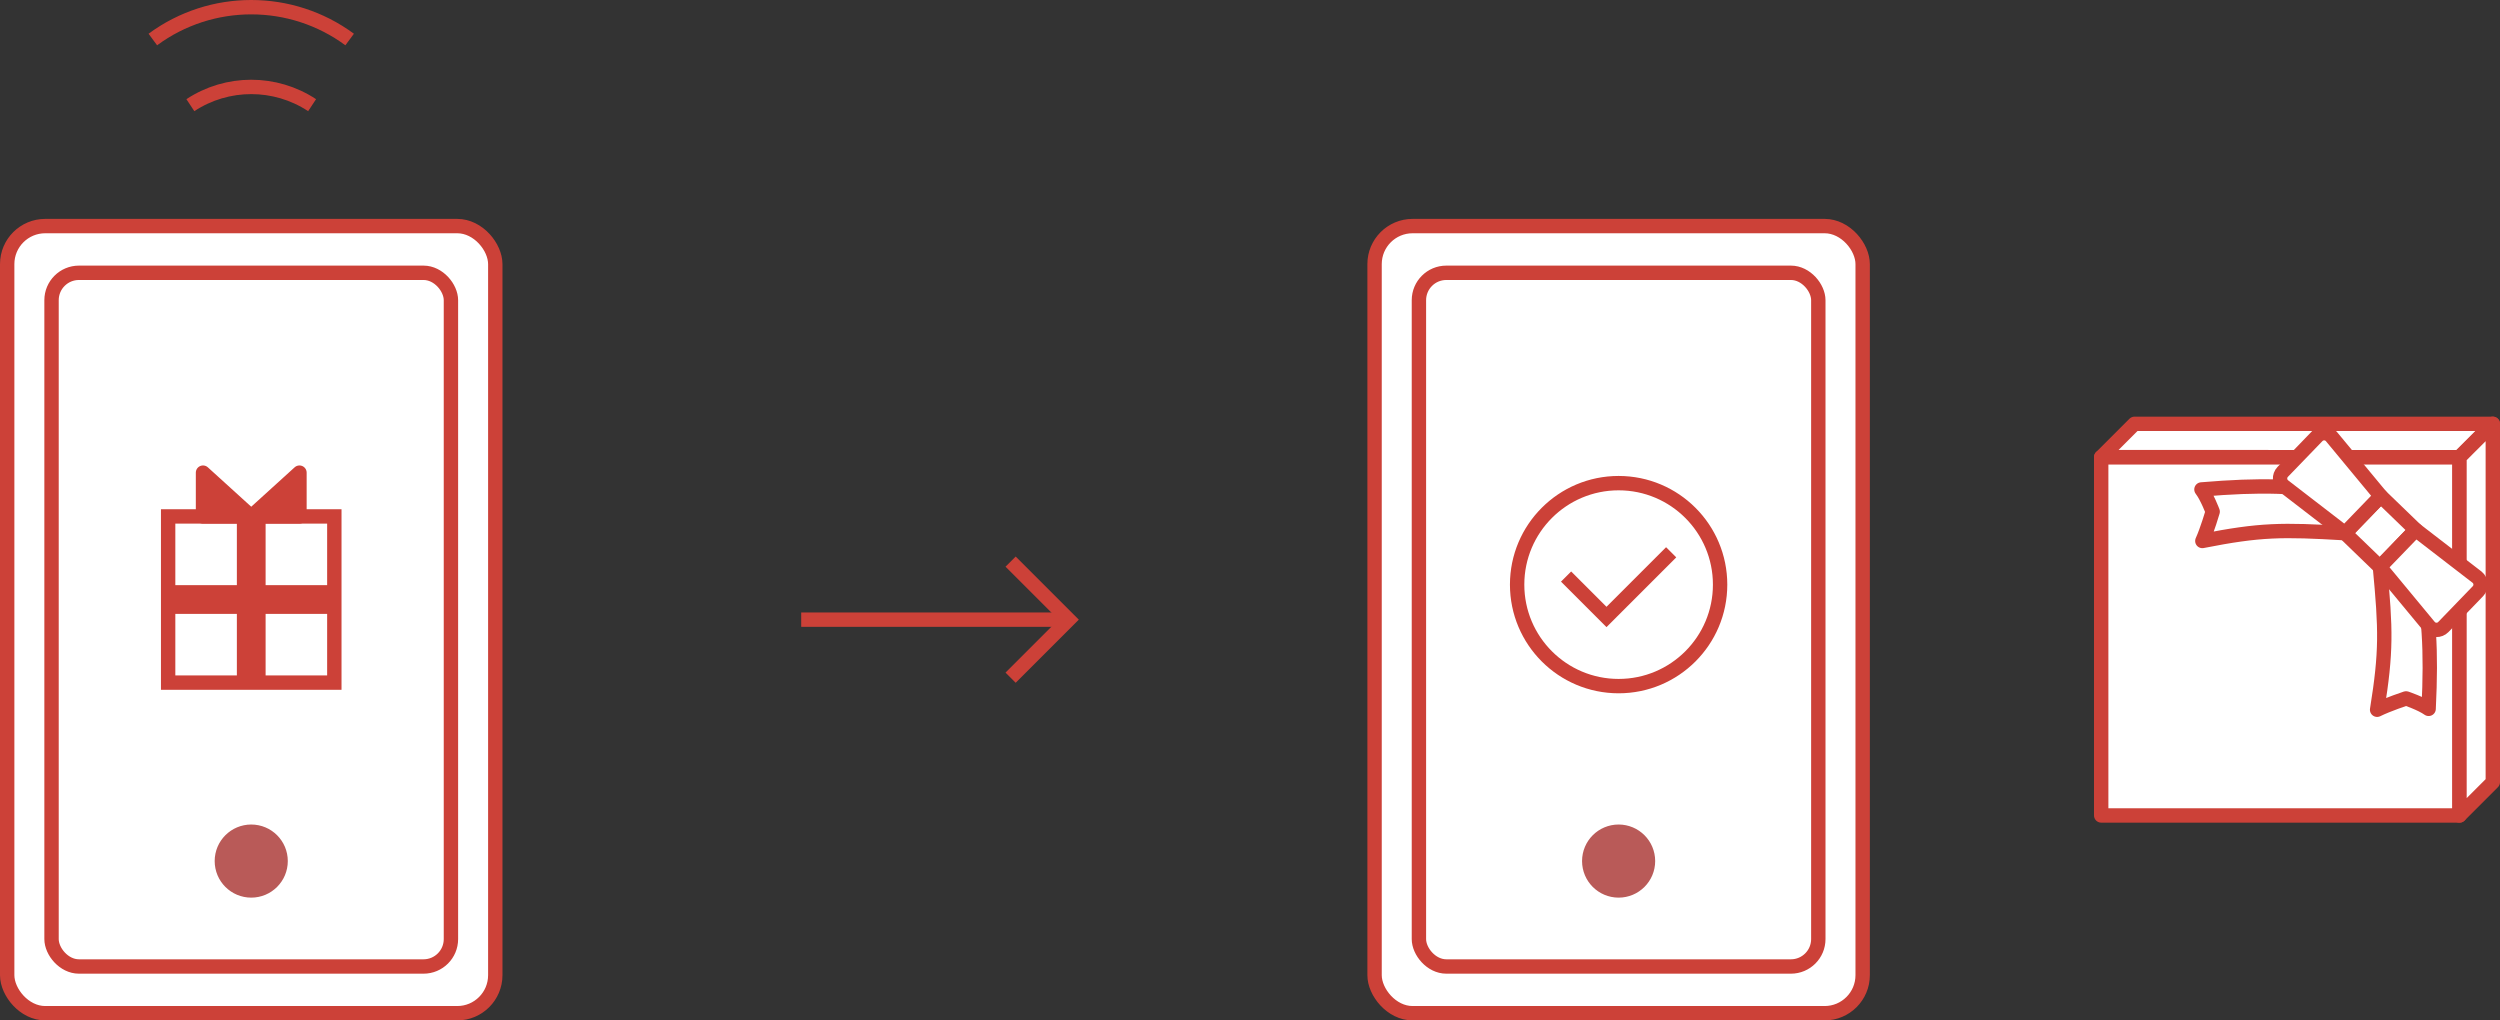 <?xml version="1.0" encoding="UTF-8"?>
<svg id="_レイヤー_1" data-name="レイヤー 1" xmlns="http://www.w3.org/2000/svg" version="1.1" viewBox="0 0 695.802 284">
  <rect x="0" y="0" width="695.802" height="284" fill="#333333" stroke="none"/>
  <defs>
    <style>
      .cls-1, .cls-2, .cls-3, .cls-4, .cls-5, .cls-6 {
        stroke-width: 4px;
      }

      .cls-1, .cls-2, .cls-3, .cls-4, .cls-7, .cls-6 {
        stroke: #cc4138;
      }

      .cls-1, .cls-2, .cls-4 {
        stroke-linejoin: round;
      }

      .cls-1, .cls-3 {
        fill: none;
      }

      .cls-1, .cls-4 {
        stroke-linecap: round;
      }

      .cls-2 {
        fill: #cc4138;
      }

      .cls-3, .cls-5, .cls-7, .cls-6 {
        stroke-miterlimit: 10;
      }

      .cls-4, .cls-7, .cls-6 {
        fill: #fff;
      }

      .cls-5 {
        fill: #b95a58;
        stroke: #b95a58;
      }

      .cls-7 {
        stroke-width: 8px;
      }
    </style>
  </defs>
  <g>
    <g>
      <g>
        <rect class="cls-4" x="2" y="62.921" width="135.848" height="219.079" rx="10.585" ry="10.585"/>
        <rect class="cls-1" x="14.344" y="75.925" width="111.161" height="193.071" rx="7.625" ry="7.625"/>
      </g>
      <circle class="cls-5" cx="69.924" cy="239.655" r="8.175"/>
    </g>
    <g>
      <rect class="cls-6" x="46.798" y="143.732" width="46.253" height="46.253"/>
      <g>
        <line class="cls-7" x1="69.924" y1="143.732" x2="69.924" y2="189.985"/>
        <line class="cls-7" x1="93.05" y1="166.859" x2="46.798" y2="166.859"/>
      </g>
      <polygon class="cls-2" points="69.924 143.732 56.502 143.732 56.502 131.546 69.924 143.732"/>
      <polygon class="cls-2" points="69.924 143.732 83.346 143.732 83.346 131.546 69.924 143.732"/>
    </g>
  </g>
  <path class="cls-3" d="M97.314,10.998c-8.122-5.999-17.756-8.998-27.389-8.998-9.634-0-19.268,2.999-27.389,8.998M52.982,29.272c5.124-3.385,11.033-5.078,16.942-5.078h0c5.909 0,11.818,1.693,16.942,5.078"/>
  <g>
    <g>
      <rect class="cls-4" x="584.807" y="127.235" width="99.722" height="99.722" transform="translate(1269.336 354.194) rotate(-180)"/>
      <polygon class="cls-4" points="693.802 117.963 684.529 127.236 584.807 127.235 594.079 117.963 693.802 117.963"/>
      <polygon class="cls-4" points="693.802 117.963 684.529 127.236 684.529 226.958 693.801 217.686 693.802 117.963"/>
    </g>
    <g>
      <path class="cls-4" d="M662.381,157.797c1.648,17.466,1.832,23.527-.782,39.74,2.953-1.466,8.062-3.159,8.062-3.159,0,0,4.203,1.415,6.278,2.909.808-16.72.158-26.245-2.535-39.682-4.78.083-6.243.109-11.023.192Z"/>
      <path class="cls-4" d="M652.646,148.396c-17.513-1.038-23.576-1.01-39.689,2.169,1.362-3.003,2.876-8.167,2.876-8.167,0,0-1.561-4.151-3.126-6.173,16.681-1.391,26.223-1.074,39.747,1.148.083,4.78.109,6.243.192,11.023Z"/>
      <rect class="cls-4" x="655.324" y="141.171" width="14.342" height="13.533" transform="translate(95.869 521.73) rotate(-46)"/>
      <path class="cls-4" d="M652.646,148.396l-17.071-13.156c-1.214-.979-1.326-2.788-.243-3.91l9.618-9.96c1.083-1.122,2.895-1.072,3.916.107l13.743,16.601-9.963,10.317Z"/>
      <path class="cls-4" d="M676.124,174.398l-13.743-16.601,9.963-10.317,17.071,13.156c1.214.979,1.326,2.788.243,3.91l-9.618,9.96c-1.083,1.122-2.895,1.072-3.916-.107Z"/>
    </g>
  </g>
  <g>
    <g>
      <g>
        <rect class="cls-4" x="382.57" y="62.921" width="135.848" height="219.079" rx="10.585" ry="10.585"/>
        <rect class="cls-1" x="394.914" y="75.925" width="111.161" height="193.071" rx="7.625" ry="7.625"/>
      </g>
      <circle class="cls-5" cx="450.495" cy="239.655" r="8.175"/>
    </g>
    <g>
      <circle class="cls-4" cx="450.495" cy="162.714" r="28.246"/>
      <polyline class="cls-3" points="465.119 153.714 447.119 171.714 435.87 160.466"/>
    </g>
  </g>
  <g>
    <polyline class="cls-3" points="281.271 156.307 297.424 172.461 281.27 188.614"/>
    <line class="cls-3" x1="222.994" y1="172.461" x2="297.424" y2="172.461"/>
  </g>
</svg>